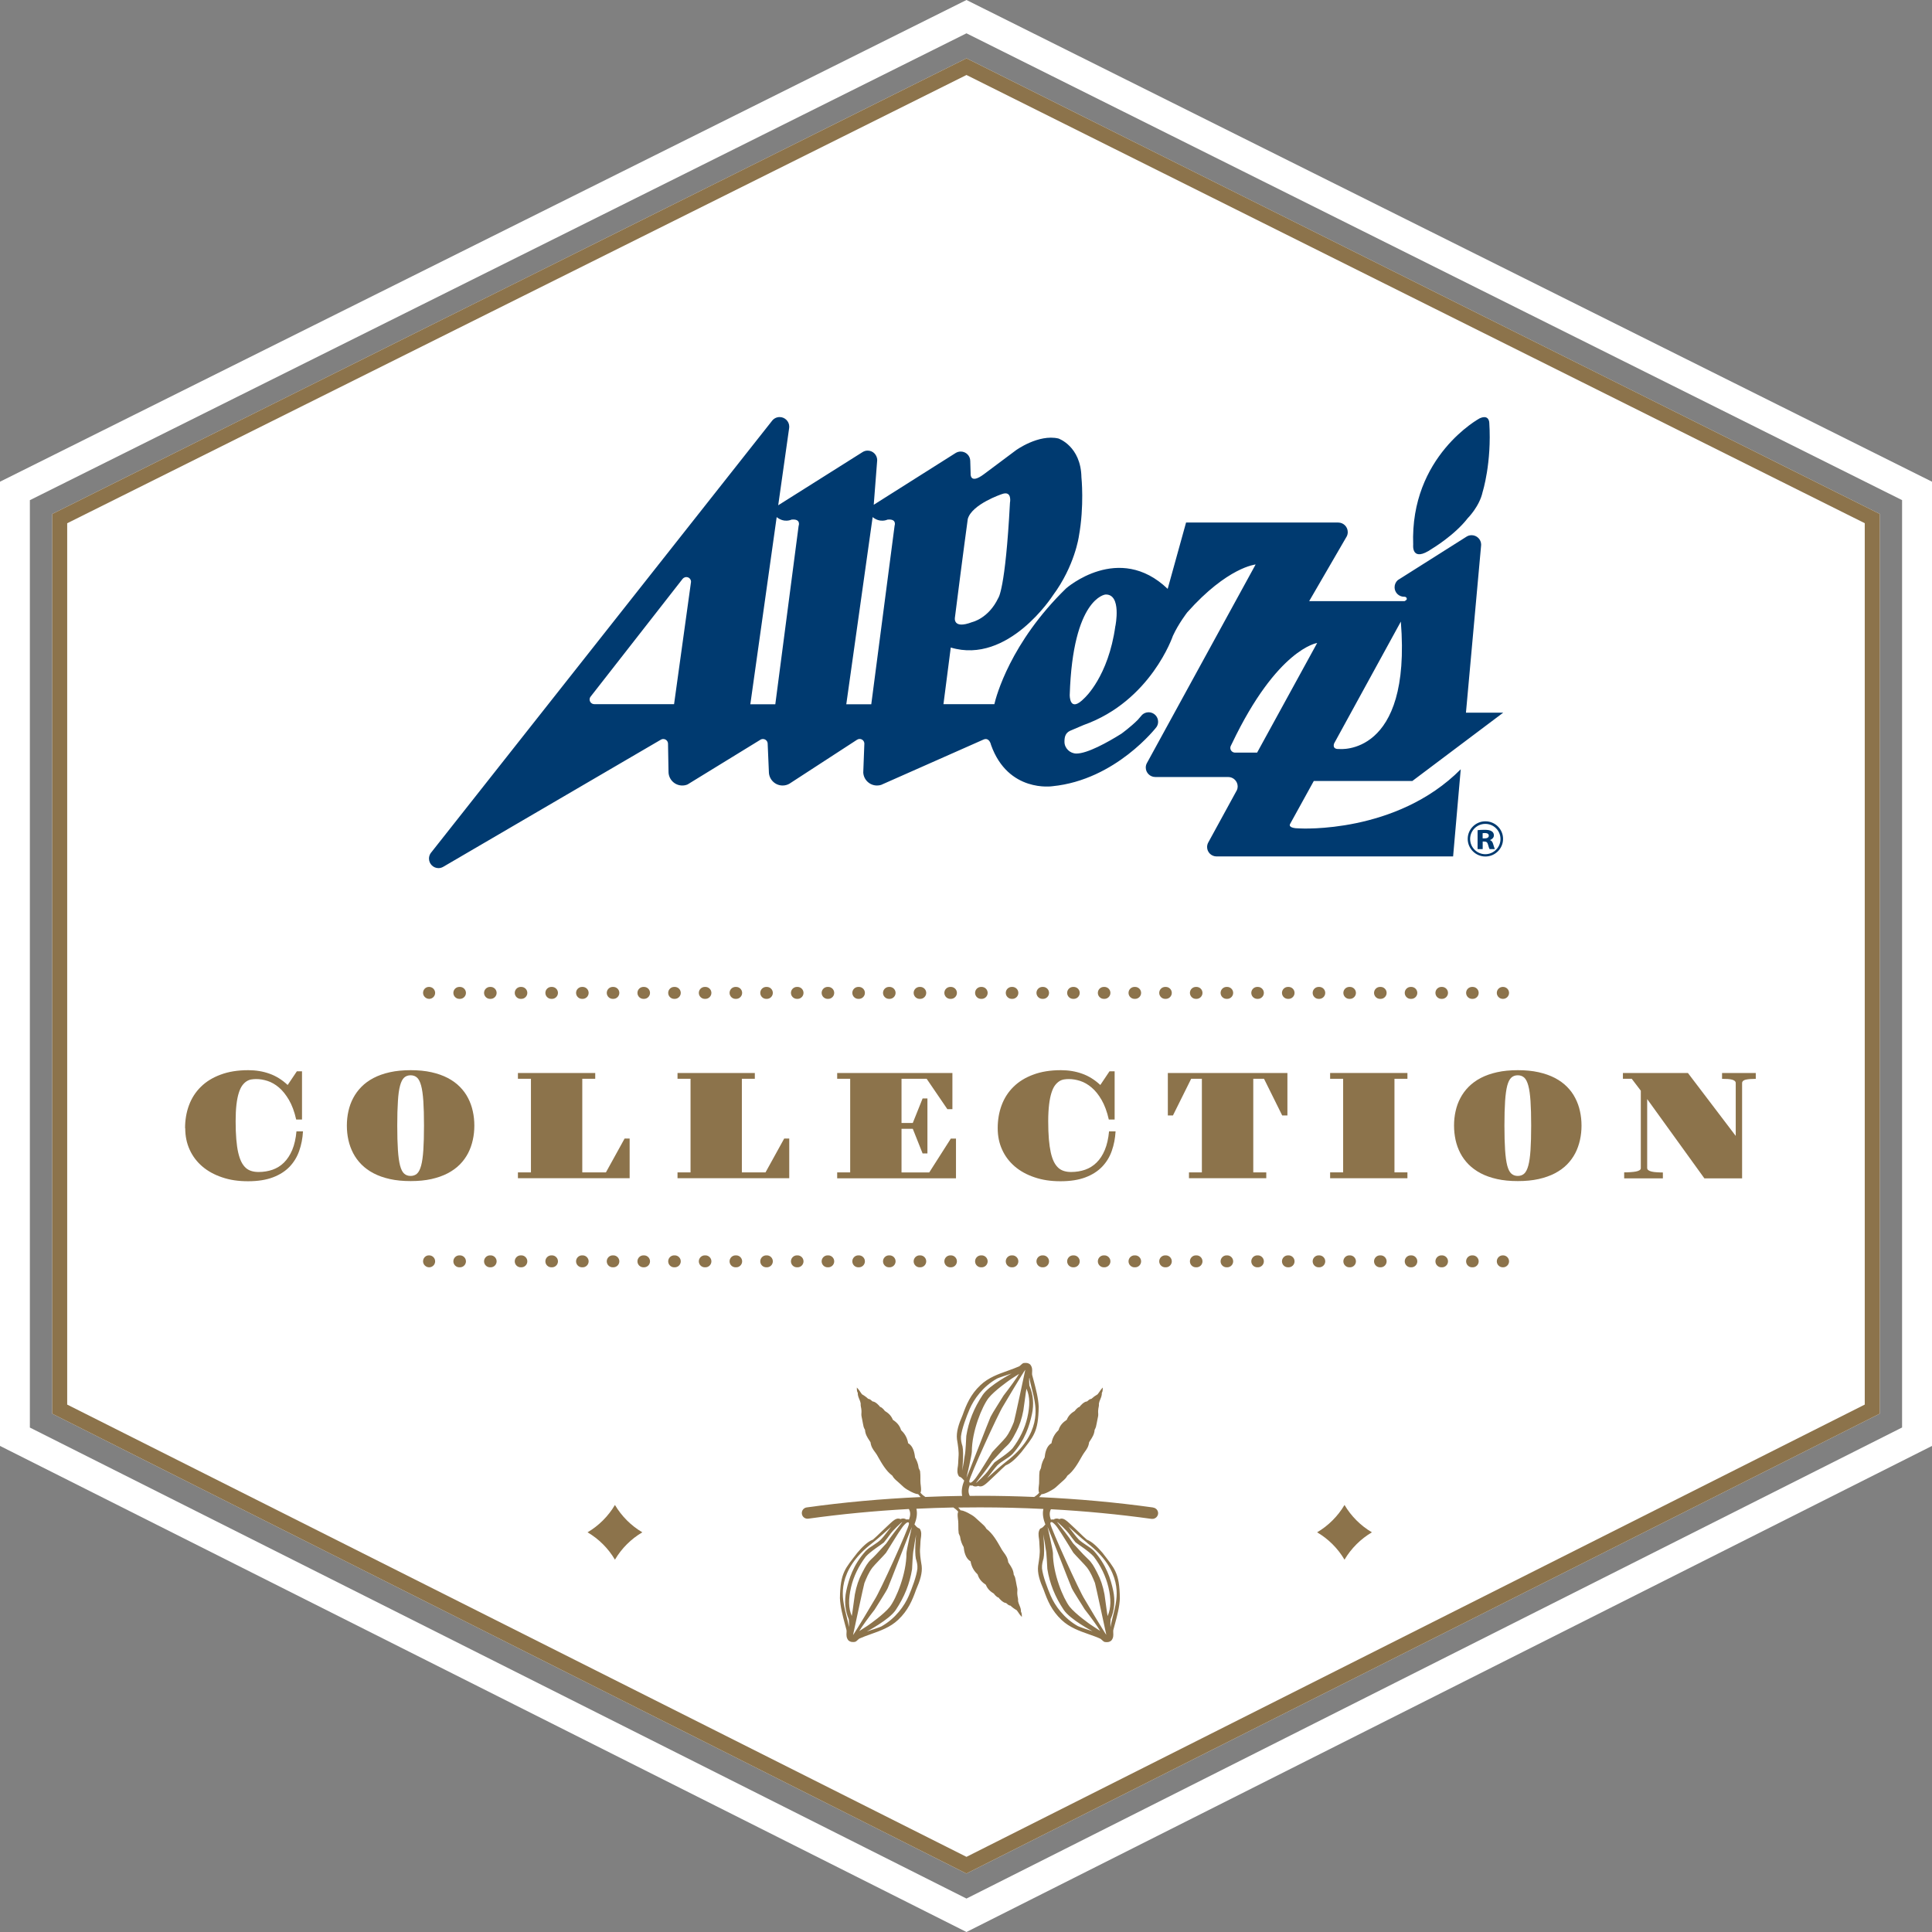 <svg width="168" height="168" viewBox="0 0 168 168" fill="none" xmlns="http://www.w3.org/2000/svg">
<rect x="0" y="0" width="168" height="168" fill="#808080" stroke="none"/>
<g clip-path="url(#clip0_344_20)">
<path d="M84.041 162.919L83.749 162.771L4.545 122.934V44.694L4.903 44.513L84.041 5.072L84.332 5.215L163.455 44.69V122.929L163.097 123.11L84.041 162.914V162.919Z" fill="white"/>
<path d="M16.093 98.098C16.093 97.383 16.207 96.716 16.437 96.101C16.666 95.486 17.01 94.952 17.468 94.504C17.926 94.051 18.499 93.698 19.186 93.446C19.874 93.188 20.671 93.059 21.588 93.059C22.251 93.059 22.867 93.16 23.435 93.365C24.003 93.565 24.529 93.894 25.015 94.347L25.813 93.159H26.262V97.35H25.755C25.603 96.663 25.388 96.096 25.125 95.643C24.858 95.19 24.567 94.828 24.252 94.561C23.937 94.294 23.602 94.103 23.263 93.994C22.92 93.884 22.595 93.832 22.29 93.832C22.142 93.832 21.998 93.841 21.855 93.865C21.712 93.889 21.573 93.941 21.44 94.027C21.306 94.113 21.182 94.232 21.063 94.394C20.948 94.552 20.848 94.771 20.762 95.043C20.676 95.314 20.609 95.653 20.561 96.053C20.514 96.454 20.49 96.935 20.49 97.502C20.49 98.07 20.509 98.613 20.547 99.061C20.585 99.509 20.638 99.895 20.714 100.224C20.791 100.553 20.881 100.82 20.991 101.039C21.101 101.254 21.23 101.425 21.378 101.559C21.526 101.688 21.693 101.778 21.879 101.831C22.065 101.888 22.266 101.912 22.49 101.912C22.92 101.912 23.326 101.845 23.698 101.716C24.075 101.583 24.404 101.378 24.696 101.092C24.982 100.806 25.221 100.443 25.412 99.995C25.598 99.547 25.722 99.008 25.779 98.379H26.347C26.314 98.985 26.204 99.552 26.018 100.076C25.837 100.601 25.555 101.058 25.183 101.454C24.805 101.845 24.323 102.155 23.731 102.379C23.139 102.603 22.418 102.717 21.569 102.717C20.719 102.717 19.988 102.608 19.32 102.379C18.647 102.155 18.074 101.84 17.597 101.435C17.119 101.025 16.752 100.543 16.494 99.976C16.236 99.414 16.107 98.789 16.107 98.108L16.093 98.098Z" fill="#8C734B"/>
<path d="M30.162 97.879C30.162 97.454 30.205 97.035 30.296 96.63C30.386 96.225 30.52 95.843 30.711 95.486C30.897 95.128 31.14 94.799 31.432 94.504C31.723 94.208 32.076 93.951 32.487 93.736C32.897 93.522 33.37 93.355 33.905 93.236C34.439 93.117 35.041 93.059 35.709 93.059C36.377 93.059 36.979 93.117 37.514 93.236C38.048 93.355 38.521 93.522 38.931 93.736C39.342 93.951 39.695 94.208 39.987 94.504C40.278 94.799 40.521 95.128 40.703 95.486C40.889 95.843 41.027 96.225 41.113 96.63C41.204 97.035 41.247 97.45 41.247 97.879C41.247 98.308 41.204 98.722 41.113 99.128C41.023 99.533 40.889 99.919 40.703 100.277C40.517 100.634 40.278 100.963 39.987 101.259C39.691 101.554 39.342 101.811 38.931 102.026C38.521 102.241 38.044 102.407 37.514 102.527C36.979 102.646 36.377 102.703 35.709 102.703C35.041 102.703 34.439 102.646 33.905 102.527C33.37 102.407 32.897 102.241 32.487 102.026C32.076 101.811 31.723 101.554 31.432 101.259C31.136 100.963 30.897 100.634 30.711 100.277C30.525 99.919 30.386 99.538 30.296 99.132C30.205 98.727 30.162 98.308 30.162 97.879ZM35.704 102.255C35.929 102.255 36.115 102.188 36.263 102.055C36.411 101.921 36.53 101.688 36.621 101.354C36.712 101.02 36.774 100.572 36.812 100.01C36.85 99.447 36.869 98.737 36.869 97.874C36.869 97.011 36.85 96.306 36.812 95.748C36.774 95.186 36.712 94.737 36.621 94.404C36.53 94.07 36.411 93.837 36.263 93.703C36.115 93.57 35.929 93.503 35.704 93.503C35.48 93.503 35.294 93.57 35.146 93.703C34.998 93.837 34.879 94.07 34.788 94.404C34.697 94.737 34.635 95.186 34.602 95.748C34.563 96.311 34.544 97.021 34.544 97.874C34.544 98.727 34.563 99.447 34.602 100.01C34.64 100.572 34.702 101.02 34.788 101.354C34.879 101.688 34.993 101.921 35.146 102.055C35.294 102.188 35.48 102.255 35.704 102.255Z" fill="#8C734B"/>
<path d="M45.037 101.945H46.169V93.808H45.037V93.303H51.759V93.808H50.633V101.945H52.69L54.313 99.004H54.752V102.455H45.037V101.945Z" fill="#8C734B"/>
<path d="M58.915 101.945H60.047V93.808H58.915V93.303H65.637V93.808H64.51V101.945H66.568L68.191 99.004H68.63V102.455H58.915V101.945Z" fill="#8C734B"/>
<path d="M72.798 101.945H73.929V93.808H72.798V93.303H82.818V96.449H82.379L80.579 93.808H78.393V97.65H79.372L80.226 95.519H80.646V100.3H80.226L79.372 98.155H78.393V101.95H80.804L82.68 99.009H83.129V102.46H72.798V101.95V101.945Z" fill="#8C734B"/>
<path d="M86.757 98.098C86.757 97.383 86.871 96.716 87.101 96.101C87.33 95.486 87.674 94.952 88.132 94.504C88.59 94.051 89.163 93.698 89.85 93.446C90.538 93.188 91.335 93.059 92.252 93.059C92.915 93.059 93.531 93.16 94.099 93.365C94.667 93.565 95.192 93.894 95.68 94.347L96.477 93.159H96.925V97.35H96.419C96.262 96.663 96.052 96.096 95.789 95.643C95.527 95.19 95.236 94.828 94.916 94.561C94.601 94.294 94.266 94.103 93.927 93.994C93.584 93.884 93.259 93.832 92.954 93.832C92.806 93.832 92.662 93.841 92.519 93.865C92.376 93.889 92.233 93.941 92.104 94.027C91.975 94.113 91.846 94.232 91.727 94.394C91.612 94.552 91.512 94.771 91.426 95.043C91.34 95.314 91.273 95.653 91.225 96.053C91.178 96.454 91.149 96.935 91.149 97.502C91.149 98.07 91.168 98.613 91.206 99.061C91.245 99.509 91.302 99.895 91.373 100.224C91.45 100.553 91.54 100.82 91.65 101.039C91.76 101.254 91.889 101.425 92.037 101.559C92.185 101.688 92.352 101.778 92.538 101.831C92.724 101.888 92.925 101.912 93.144 101.912C93.574 101.912 93.98 101.845 94.357 101.716C94.734 101.583 95.064 101.378 95.355 101.092C95.646 100.806 95.885 100.443 96.071 99.995C96.257 99.547 96.381 99.008 96.439 98.379H97.007C96.973 98.985 96.863 99.552 96.677 100.076C96.496 100.601 96.214 101.058 95.837 101.454C95.46 101.845 94.978 102.155 94.386 102.379C93.794 102.603 93.073 102.717 92.223 102.717C91.373 102.717 90.643 102.608 89.97 102.379C89.297 102.155 88.724 101.84 88.246 101.435C87.769 101.025 87.401 100.543 87.144 99.976C86.886 99.414 86.757 98.789 86.757 98.108V98.098Z" fill="#8C734B"/>
<path d="M103.385 101.945H104.511V93.808H103.58L101.995 96.997H101.551V93.303H111.949V96.997H111.496L109.915 93.808H108.98V101.945H110.111V102.455H103.389V101.945H103.385Z" fill="#8C734B"/>
<path d="M115.663 101.945H116.795V93.808H115.663V93.303H122.385V93.808H121.258V101.945H122.385V102.455H115.663V101.945Z" fill="#8C734B"/>
<path d="M126.438 97.879C126.438 97.454 126.481 97.035 126.572 96.63C126.662 96.225 126.796 95.843 126.987 95.486C127.173 95.128 127.417 94.799 127.708 94.504C128.004 94.208 128.352 93.951 128.763 93.736C129.173 93.522 129.646 93.355 130.181 93.236C130.715 93.117 131.317 93.059 131.985 93.059C132.654 93.059 133.255 93.117 133.79 93.236C134.325 93.355 134.797 93.522 135.208 93.736C135.618 93.951 135.972 94.208 136.263 94.504C136.559 94.799 136.797 95.128 136.979 95.486C137.165 95.843 137.303 96.225 137.389 96.63C137.48 97.035 137.523 97.45 137.523 97.879C137.523 98.308 137.48 98.722 137.389 99.128C137.299 99.533 137.165 99.919 136.979 100.277C136.793 100.634 136.554 100.963 136.263 101.259C135.972 101.554 135.618 101.811 135.208 102.026C134.797 102.241 134.32 102.407 133.79 102.527C133.255 102.646 132.654 102.703 131.985 102.703C131.317 102.703 130.715 102.646 130.181 102.527C129.646 102.407 129.173 102.241 128.763 102.026C128.352 101.811 128.004 101.554 127.708 101.259C127.417 100.963 127.173 100.634 126.987 100.277C126.801 99.919 126.662 99.538 126.572 99.132C126.486 98.727 126.438 98.308 126.438 97.879ZM131.981 102.255C132.205 102.255 132.391 102.188 132.539 102.055C132.687 101.921 132.806 101.688 132.897 101.354C132.988 101.02 133.05 100.572 133.088 100.01C133.126 99.447 133.145 98.737 133.145 97.874C133.145 97.011 133.126 96.306 133.088 95.748C133.05 95.186 132.988 94.737 132.897 94.404C132.806 94.07 132.687 93.837 132.539 93.703C132.391 93.57 132.205 93.503 131.981 93.503C131.756 93.503 131.57 93.57 131.422 93.703C131.274 93.837 131.155 94.07 131.064 94.404C130.978 94.737 130.916 95.186 130.878 95.748C130.84 96.311 130.82 97.021 130.82 97.874C130.82 98.727 130.84 99.447 130.878 100.01C130.916 100.572 130.978 101.02 131.064 101.354C131.155 101.688 131.269 101.921 131.422 102.055C131.57 102.188 131.756 102.255 131.981 102.255Z" fill="#8C734B"/>
<path d="M141.237 101.945C141.423 101.945 141.605 101.94 141.777 101.926C141.953 101.916 142.106 101.897 142.24 101.874C142.373 101.85 142.478 101.812 142.56 101.764C142.641 101.716 142.679 101.654 142.679 101.578V94.842L141.891 93.808H141.123V93.303H146.775L150.933 98.775V94.189C150.933 94.113 150.909 94.051 150.852 93.999C150.799 93.951 150.718 93.913 150.618 93.884C150.513 93.856 150.389 93.837 150.241 93.827C150.093 93.817 149.931 93.813 149.744 93.813V93.307H152.676V93.813C152.303 93.813 152.012 93.837 151.802 93.884C151.592 93.932 151.487 94.037 151.487 94.194V102.465H148.207L143.233 95.572V101.554C143.233 101.64 143.266 101.707 143.338 101.759C143.409 101.812 143.505 101.85 143.629 101.878C143.753 101.907 143.896 101.926 144.063 101.935C144.231 101.945 144.412 101.955 144.598 101.955V102.465H141.232V101.955L141.237 101.945Z" fill="#8C734B"/>
<path d="M100.262 131.085C97.045 130.637 93.727 130.337 90.356 130.184C90.433 130.103 90.5 130.017 90.567 129.932C90.839 129.941 91.54 129.56 91.798 129.34C91.898 129.255 92.027 129.14 92.175 128.997C92.237 128.935 92.299 128.883 92.366 128.826C92.533 128.683 92.705 128.535 92.815 128.32C93.35 127.929 93.751 127.219 94.013 126.752C94.114 126.58 94.19 126.442 94.238 126.38C94.271 126.332 94.305 126.285 94.333 126.242C94.496 126.023 94.658 125.794 94.706 125.412C94.739 125.355 94.777 125.303 94.815 125.241C94.973 124.998 95.159 124.717 95.183 124.34C95.231 124.259 95.264 124.168 95.298 124.082C95.317 124.03 95.403 123.563 95.436 123.406C95.465 123.253 95.512 123.096 95.498 122.943C95.479 122.767 95.493 122.543 95.512 122.476C95.531 122.409 95.56 122.214 95.56 122.19C95.56 122.19 95.551 122.057 95.56 122.038C95.579 121.918 95.627 121.804 95.675 121.685C95.746 121.513 95.823 121.332 95.813 121.117C95.823 121.089 95.837 121.06 95.856 121.027C95.889 120.965 95.894 120.655 95.894 120.655L95.799 120.76C95.727 120.841 95.66 120.936 95.603 121.027C95.551 121.108 95.498 121.179 95.441 121.246C95.24 121.361 95.059 121.494 94.906 121.637C94.768 121.651 94.682 121.728 94.605 121.799C94.577 121.823 94.553 121.847 94.519 121.866C94.257 121.866 93.899 122.281 93.87 122.343C93.722 122.352 93.484 122.643 93.46 122.691C93.211 122.838 92.92 123.053 92.763 123.458C92.467 123.658 92.18 123.906 92.046 124.359C91.808 124.588 91.531 124.921 91.431 125.503C90.996 125.732 90.872 126.361 90.839 126.738C90.715 126.952 90.567 127.248 90.514 127.677C90.481 127.724 90.462 127.777 90.442 127.829C90.433 127.858 90.419 127.891 90.404 127.92L90.395 127.944C90.366 128.163 90.366 128.358 90.366 128.544C90.366 128.687 90.366 128.84 90.356 128.997C90.352 129.064 90.342 129.135 90.333 129.202C90.304 129.445 90.29 129.665 90.361 129.808C90.223 129.965 90.08 130.079 89.936 130.17C88.366 130.103 86.79 130.07 85.201 130.07C84.909 130.07 84.623 130.075 84.332 130.079C84.189 129.817 84.179 129.531 84.322 129.164C84.427 129.183 84.499 129.183 84.566 129.174C84.69 129.278 84.886 129.288 85.067 129.207C85.148 129.255 85.248 129.264 85.363 129.24C85.382 129.236 85.392 129.231 85.406 129.226C85.606 129.159 85.826 128.95 86.06 128.73C86.112 128.683 86.16 128.64 86.208 128.592C86.399 128.42 86.58 128.239 86.762 128.068C87.005 127.834 87.234 127.61 87.449 127.424C87.936 127.243 88.409 126.747 88.805 126.285C89.855 124.907 90.29 124.578 90.323 122.319C90.285 121.556 90.08 120.793 89.884 120.05C89.836 119.878 89.793 119.711 89.75 119.549C89.741 119.468 89.746 119.387 89.75 119.297C89.76 119.096 89.769 118.877 89.578 118.648C89.378 118.486 89.182 118.51 89.029 118.524H89.02H89.01C88.92 118.553 88.843 118.624 88.767 118.696C88.719 118.739 88.671 118.786 88.638 118.806C88.332 118.944 87.993 119.063 87.64 119.192C86.809 119.487 85.95 119.788 85.258 120.445C84.394 121.256 84.026 122.147 83.702 123.058C83.358 123.849 83.143 124.521 83.215 125.146C83.315 125.765 83.391 126.237 83.348 126.695C83.339 126.804 83.334 126.914 83.329 127.024C83.325 127.176 83.315 127.334 83.296 127.491L83.286 127.539C83.248 127.801 83.205 128.101 83.377 128.363L83.396 128.392L83.425 128.401C83.592 128.459 83.678 128.559 83.807 128.711L83.845 128.749C83.687 129.154 83.568 129.612 83.668 130.079C82.594 130.094 81.525 130.122 80.465 130.17C80.322 130.079 80.178 129.965 80.04 129.803C80.116 129.66 80.097 129.441 80.069 129.197C80.059 129.131 80.05 129.064 80.045 128.992C80.031 128.835 80.031 128.687 80.035 128.54C80.035 128.354 80.035 128.153 80.007 127.939V127.92C79.987 127.891 79.973 127.863 79.964 127.829C79.945 127.777 79.925 127.72 79.892 127.677C79.84 127.248 79.696 126.952 79.567 126.738C79.534 126.366 79.41 125.732 78.971 125.503C78.87 124.921 78.594 124.588 78.355 124.359C78.221 123.906 77.935 123.658 77.639 123.458C77.481 123.053 77.185 122.838 76.942 122.691C76.918 122.643 76.679 122.352 76.531 122.343C76.502 122.281 76.144 121.871 75.882 121.866C75.853 121.847 75.825 121.818 75.796 121.799C75.72 121.728 75.634 121.651 75.495 121.637C75.343 121.494 75.166 121.361 74.96 121.246C74.903 121.179 74.856 121.103 74.798 121.022C74.741 120.932 74.674 120.836 74.603 120.76L74.507 120.655C74.507 120.655 74.507 120.965 74.545 121.027C74.559 121.056 74.579 121.089 74.588 121.113C74.579 121.327 74.655 121.508 74.727 121.68C74.779 121.804 74.822 121.914 74.841 122.033C74.841 122.052 74.841 122.185 74.841 122.185C74.841 122.209 74.87 122.405 74.889 122.471C74.908 122.538 74.922 122.762 74.903 122.938C74.889 123.091 74.937 123.248 74.965 123.401C74.994 123.558 75.08 124.025 75.099 124.078C75.132 124.164 75.166 124.254 75.218 124.335C75.242 124.716 75.424 124.998 75.586 125.241C75.624 125.298 75.662 125.355 75.696 125.412C75.743 125.794 75.906 126.023 76.068 126.242C76.097 126.285 76.13 126.328 76.164 126.375C76.216 126.437 76.293 126.576 76.388 126.747C76.655 127.214 77.052 127.925 77.591 128.316C77.701 128.53 77.873 128.678 78.04 128.821C78.107 128.878 78.169 128.93 78.231 128.992C78.379 129.135 78.508 129.25 78.608 129.336C78.866 129.555 79.567 129.931 79.84 129.927C79.906 130.013 79.978 130.098 80.054 130.179C76.679 130.332 73.361 130.632 70.148 131.08C69.876 131.118 69.69 131.366 69.728 131.638C69.766 131.91 70.015 132.096 70.287 132.058C73.132 131.662 76.058 131.381 79.033 131.219C79.181 131.481 79.186 131.767 79.042 132.134C78.937 132.115 78.87 132.115 78.799 132.129C78.675 132.024 78.479 132.015 78.297 132.096C78.216 132.048 78.111 132.038 77.997 132.062C77.978 132.062 77.968 132.072 77.954 132.077C77.753 132.143 77.534 132.353 77.3 132.572C77.247 132.62 77.2 132.668 77.152 132.711C76.961 132.887 76.779 133.063 76.598 133.235C76.355 133.469 76.125 133.693 75.911 133.878C75.424 134.06 74.951 134.551 74.555 135.018C73.504 136.395 73.07 136.724 73.037 138.979C73.075 139.742 73.28 140.509 73.476 141.248C73.524 141.42 73.567 141.587 73.609 141.749C73.619 141.83 73.619 141.911 73.609 142.001C73.6 142.197 73.59 142.421 73.781 142.65C73.982 142.812 74.178 142.793 74.33 142.774H74.34L74.35 142.769C74.44 142.745 74.517 142.669 74.593 142.597C74.641 142.554 74.688 142.507 74.722 142.488C75.027 142.349 75.366 142.23 75.72 142.101C76.55 141.806 77.41 141.506 78.102 140.852C78.966 140.037 79.334 139.151 79.658 138.24C80.002 137.449 80.221 136.777 80.145 136.152C80.045 135.533 79.968 135.061 80.011 134.603C80.021 134.493 80.026 134.389 80.031 134.274C80.035 134.122 80.045 133.964 80.064 133.812L80.073 133.764C80.112 133.502 80.155 133.202 79.983 132.939L79.964 132.916L79.935 132.906C79.768 132.849 79.682 132.749 79.553 132.596L79.52 132.558C79.677 132.143 79.801 131.676 79.687 131.195C80.751 131.142 81.826 131.109 82.9 131.085C83.043 131.176 83.186 131.29 83.325 131.452C83.248 131.595 83.267 131.814 83.296 132.058C83.305 132.124 83.315 132.191 83.32 132.263C83.334 132.42 83.334 132.568 83.334 132.715C83.334 132.906 83.334 133.101 83.363 133.316V133.34C83.382 133.364 83.396 133.397 83.406 133.43C83.425 133.483 83.444 133.54 83.477 133.588C83.53 134.017 83.673 134.312 83.797 134.527C83.831 134.903 83.959 135.533 84.394 135.761C84.494 136.343 84.771 136.677 85.01 136.905C85.143 137.358 85.43 137.606 85.726 137.806C85.883 138.212 86.179 138.431 86.423 138.574C86.447 138.622 86.685 138.912 86.833 138.917C86.862 138.979 87.225 139.389 87.483 139.394C87.511 139.413 87.54 139.441 87.569 139.461C87.645 139.532 87.731 139.608 87.869 139.623C88.022 139.77 88.204 139.904 88.404 140.014C88.461 140.08 88.509 140.157 88.566 140.238C88.624 140.328 88.69 140.423 88.762 140.5L88.858 140.605C88.858 140.605 88.858 140.295 88.819 140.233C88.805 140.204 88.786 140.176 88.781 140.147C88.791 139.932 88.714 139.751 88.643 139.58C88.595 139.456 88.547 139.346 88.528 139.227C88.528 139.208 88.528 139.074 88.528 139.074C88.528 139.051 88.499 138.855 88.48 138.788C88.461 138.722 88.447 138.498 88.466 138.321C88.485 138.169 88.433 138.011 88.404 137.859C88.375 137.702 88.289 137.234 88.27 137.182C88.237 137.091 88.204 137.006 88.151 136.925C88.127 136.543 87.946 136.262 87.783 136.019C87.745 135.962 87.707 135.904 87.674 135.847C87.626 135.466 87.463 135.237 87.301 135.018C87.272 134.975 87.239 134.932 87.206 134.884C87.153 134.822 87.077 134.684 86.981 134.512C86.714 134.045 86.318 133.335 85.778 132.944C85.668 132.73 85.492 132.582 85.33 132.439C85.267 132.382 85.201 132.329 85.139 132.267C84.991 132.124 84.862 132.01 84.761 131.924C84.504 131.705 83.802 131.328 83.53 131.333C83.468 131.252 83.401 131.166 83.325 131.09C83.95 131.08 84.575 131.076 85.205 131.076C87.058 131.076 88.905 131.123 90.729 131.214C90.619 131.686 90.743 132.153 90.901 132.563L90.863 132.601C90.734 132.754 90.648 132.854 90.481 132.911L90.452 132.92L90.433 132.949C90.261 133.206 90.304 133.507 90.342 133.774L90.352 133.821C90.371 133.974 90.38 134.136 90.385 134.288C90.385 134.398 90.395 134.508 90.404 134.617C90.447 135.075 90.366 135.552 90.271 136.167C90.194 136.791 90.409 137.458 90.757 138.255C91.082 139.165 91.445 140.056 92.314 140.867C93.011 141.525 93.87 141.825 94.696 142.116C95.054 142.24 95.388 142.359 95.694 142.502C95.727 142.521 95.775 142.569 95.823 142.611C95.899 142.683 95.975 142.754 96.066 142.783H96.076H96.085C96.243 142.802 96.439 142.821 96.634 142.659C96.825 142.435 96.816 142.211 96.806 142.011C96.806 141.92 96.797 141.839 96.806 141.758C96.849 141.596 96.892 141.424 96.94 141.258C97.14 140.519 97.346 139.756 97.379 138.989C97.35 136.729 96.916 136.405 95.866 135.023C95.465 134.56 94.997 134.069 94.51 133.883C94.29 133.697 94.061 133.473 93.822 133.24C93.641 133.068 93.46 132.887 93.269 132.715C93.221 132.668 93.168 132.625 93.121 132.577C92.887 132.358 92.667 132.148 92.467 132.081C92.452 132.081 92.438 132.072 92.424 132.067C92.309 132.038 92.204 132.048 92.128 132.1C91.946 132.019 91.751 132.029 91.626 132.134C91.555 132.12 91.488 132.12 91.383 132.143C91.245 131.781 91.249 131.5 91.383 131.238C94.362 131.4 97.288 131.681 100.138 132.077C100.162 132.077 100.186 132.077 100.21 132.077C100.453 132.077 100.663 131.895 100.702 131.652C100.74 131.381 100.549 131.133 100.282 131.095L100.262 131.085ZM89.521 119.816L89.535 119.95C89.583 120.24 89.903 121.408 89.946 121.723C90.018 122.247 90.676 124.688 87.459 127.129C87.005 127.477 85.979 128.406 85.84 128.535C85.955 128.397 86.533 127.605 86.733 127.415C86.938 127.219 87.163 127.076 87.378 126.933C87.607 126.785 87.845 126.633 88.055 126.423C89.139 125.212 89.511 123.997 89.736 122.962C89.922 122.104 89.846 121.246 89.511 120.483C89.511 120.402 89.464 119.954 89.511 119.811L89.521 119.816ZM89.263 120.755L89.273 120.789C89.559 121.456 89.574 122.228 89.33 123.282C89.115 124.206 88.671 125.126 88.051 125.937C87.635 126.404 86.685 126.995 86.475 127.167C86.251 127.434 86.06 127.701 85.869 127.963C85.721 128.168 84.972 128.921 84.862 128.95C85.349 128.335 85.845 127.705 86.251 127.095C86.409 126.928 86.556 126.766 86.704 126.604C86.996 126.285 87.273 125.98 87.549 125.727C87.893 125.408 88.089 125.036 88.27 124.683L88.366 124.507C88.647 123.973 88.853 123.372 88.986 122.657C89.034 122.333 89.082 121.976 89.13 121.623C89.149 121.413 89.254 120.75 89.258 120.76L89.263 120.755ZM89.153 119.125C89.139 119.196 88.218 123.515 88.165 123.644C87.984 124.092 87.798 124.55 87.468 124.983C87.306 125.203 86.49 126.023 86.284 126.271C86.055 126.619 85.229 128.006 84.89 128.459C84.8 128.597 84.599 128.826 84.461 128.907C84.461 128.907 84.275 128.997 84.284 128.797C84.322 128.373 86.809 122.9 87.244 122.242C87.316 122.099 89.029 119.254 89.144 119.125H89.153ZM87.263 121.356C87.106 121.632 86.313 122.838 86.136 123.205C85.998 123.496 84.112 128.392 84.041 128.511C84.041 128.52 84.508 126.49 84.508 126.232C84.508 124.445 85.401 122.295 85.96 121.57C86.48 120.917 87.755 120.031 87.755 120.031C87.845 119.954 88.499 119.549 88.614 119.468C88.394 119.849 87.822 120.636 87.263 121.356ZM83.673 127.867C83.673 127.867 83.826 126.414 83.697 125.77C83.616 125.503 83.539 125.236 83.563 124.902C83.64 124.23 84.026 123.215 84.317 122.528C84.685 121.675 85.463 120.565 86.704 119.873C86.781 119.826 87.654 119.53 87.96 119.44C87.96 119.44 86.022 120.45 85.449 121.303C84.69 122.443 84.227 123.606 84.026 124.86C84.007 125.06 83.978 126.204 83.888 126.585C83.888 126.599 83.878 126.618 83.878 126.638C83.845 126.9 83.783 127.291 83.673 127.877V127.867ZM73.815 141.486L73.8 141.348C73.753 141.057 73.433 139.885 73.39 139.57C73.318 139.046 72.659 136.605 75.872 134.165C76.331 133.817 77.352 132.887 77.491 132.758C77.376 132.897 76.799 133.688 76.593 133.878C76.388 134.074 76.164 134.217 75.949 134.36C75.72 134.508 75.481 134.66 75.271 134.875C74.187 136.086 73.815 137.301 73.59 138.336C73.404 139.194 73.481 140.052 73.81 140.814C73.81 140.895 73.858 141.339 73.81 141.486H73.815ZM74.073 140.543L74.063 140.509C73.777 139.842 73.762 139.07 74.006 138.016C74.221 137.091 74.665 136.171 75.285 135.361C75.701 134.894 76.65 134.303 76.856 134.131C77.08 133.864 77.271 133.597 77.462 133.335C77.61 133.13 78.36 132.377 78.465 132.348C77.982 132.963 77.481 133.597 77.075 134.203C76.918 134.369 76.77 134.532 76.622 134.694C76.331 135.013 76.054 135.318 75.777 135.571C75.433 135.89 75.237 136.262 75.051 136.619L74.956 136.796C74.674 137.33 74.469 137.93 74.335 138.645C74.287 138.97 74.24 139.327 74.192 139.68C74.173 139.89 74.068 140.557 74.063 140.547L74.073 140.543ZM74.178 142.173C74.197 142.106 75.113 137.783 75.166 137.659C75.347 137.211 75.533 136.753 75.858 136.319C76.02 136.1 76.841 135.28 77.042 135.032C77.271 134.684 78.097 133.297 78.436 132.844C78.527 132.706 78.727 132.477 78.866 132.396C78.866 132.396 79.052 132.305 79.042 132.506C79.004 132.93 76.517 138.402 76.078 139.06C76.006 139.203 74.297 142.049 74.178 142.178V142.173ZM76.068 139.947C76.226 139.675 77.023 138.464 77.195 138.097C77.333 137.806 79.219 132.911 79.29 132.792C79.29 132.787 78.823 134.813 78.823 135.07C78.823 136.858 77.93 139.008 77.371 139.732C76.851 140.385 75.576 141.272 75.576 141.272C75.486 141.348 74.832 141.753 74.717 141.834C74.941 141.453 75.51 140.667 76.068 139.952V139.947ZM79.663 133.435C79.663 133.435 79.51 134.884 79.639 135.533C79.72 135.8 79.797 136.066 79.773 136.405C79.696 137.077 79.31 138.092 79.018 138.779C78.651 139.632 77.873 140.743 76.631 141.434C76.555 141.482 75.681 141.777 75.376 141.868C75.376 141.868 77.314 140.857 77.887 140.004C78.646 138.865 79.109 137.706 79.31 136.448C79.329 136.248 79.357 135.104 79.448 134.727C79.448 134.708 79.458 134.694 79.458 134.679C79.491 134.417 79.553 134.026 79.663 133.44V133.435ZM93.751 141.415C92.51 140.724 91.731 139.613 91.364 138.76C91.073 138.078 90.686 137.063 90.609 136.386C90.59 136.047 90.667 135.78 90.743 135.514C90.872 134.87 90.719 133.416 90.719 133.416C90.829 134.002 90.891 134.393 90.925 134.656C90.925 134.675 90.929 134.689 90.934 134.708C91.02 135.085 91.053 136.233 91.073 136.429C91.273 137.682 91.736 138.846 92.495 139.985C93.068 140.838 95.006 141.849 95.006 141.849C94.701 141.758 93.827 141.458 93.751 141.41V141.415ZM94.515 134.155C97.728 136.596 97.073 139.036 97.002 139.561C96.959 139.875 96.639 141.043 96.591 141.339L96.577 141.477C96.529 141.329 96.577 140.886 96.577 140.8C96.911 140.037 96.983 139.179 96.801 138.321C96.582 137.292 96.205 136.071 95.121 134.86C94.911 134.651 94.672 134.498 94.443 134.346C94.228 134.203 94.004 134.06 93.799 133.864C93.598 133.674 93.02 132.882 92.906 132.744C93.044 132.873 94.071 133.802 94.524 134.15L94.515 134.155ZM92.92 133.321C93.111 133.583 93.302 133.85 93.526 134.117C93.737 134.288 94.682 134.88 95.102 135.351C95.722 136.157 96.162 137.082 96.381 138.007C96.629 139.06 96.61 139.832 96.324 140.5L96.314 140.533C96.314 140.533 96.205 139.875 96.186 139.67C96.138 139.318 96.09 138.96 96.042 138.636C95.909 137.921 95.703 137.315 95.422 136.786L95.331 136.61C95.145 136.252 94.954 135.885 94.605 135.566C94.328 135.309 94.052 135.008 93.76 134.689C93.612 134.527 93.464 134.36 93.307 134.198C92.901 133.588 92.4 132.954 91.918 132.344C92.027 132.372 92.772 133.125 92.925 133.33L92.92 133.321ZM91.517 132.382C91.655 132.463 91.856 132.692 91.946 132.83C92.28 133.283 93.111 134.67 93.335 135.018C93.541 135.266 94.357 136.09 94.519 136.305C94.849 136.739 95.03 137.201 95.212 137.644C95.259 137.768 96.186 142.092 96.2 142.159C96.081 142.03 94.371 139.184 94.3 139.041C93.865 138.383 91.378 132.911 91.335 132.487C91.326 132.286 91.512 132.377 91.512 132.377L91.517 132.382ZM93.188 138.083C93.359 138.45 94.157 139.656 94.314 139.932C94.873 140.647 95.441 141.434 95.665 141.815C95.551 141.734 94.897 141.329 94.806 141.253C94.806 141.253 93.531 140.366 93.011 139.713C92.452 138.989 91.555 136.839 91.56 135.051C91.56 134.794 91.087 132.768 91.092 132.773C91.163 132.887 93.049 137.783 93.188 138.078V138.083Z" fill="#8C734B"/>
<path d="M124.528 47.712C124.528 47.712 126.481 46.549 127.636 45.052C127.636 45.052 128.658 44.032 128.925 42.773C128.925 42.773 129.723 40.257 129.503 36.767C129.503 36.767 129.503 35.995 128.658 36.381C128.658 36.381 122.605 39.651 122.886 47.373C122.886 47.373 122.705 48.975 124.528 47.712Z" fill="#003A70"/>
<path d="M121.54 50.453C121.373 50.605 121.268 50.82 121.268 51.068C121.268 51.526 121.64 51.892 122.099 51.892H122.137C122.242 51.888 122.332 51.974 122.332 52.078C122.332 52.183 122.137 52.274 122.137 52.274H113.84L117.11 46.639C117.167 46.525 117.196 46.401 117.196 46.268C117.196 45.81 116.823 45.438 116.365 45.438H103.136L101.537 51.206C97.279 47.126 92.705 51.163 92.705 51.163C87.855 55.882 86.618 60.568 86.466 61.231H82.04L82.675 56.307C87.688 57.813 91.55 51.783 91.55 51.783C93.46 49.214 93.813 46.644 93.813 46.644C94.3 43.984 94.037 41.501 94.037 41.501C93.99 38.793 92.037 38.13 92.037 38.13C90.309 37.73 88.352 39.146 88.352 39.146L85.559 41.234C84.317 42.163 84.403 41.186 84.403 41.186L84.37 40.09C84.37 39.632 83.998 39.265 83.544 39.265C83.382 39.265 83.239 39.308 83.11 39.384L75.977 43.894L76.278 40.018C76.278 39.556 75.906 39.184 75.448 39.184C75.29 39.184 75.142 39.227 75.013 39.308L67.671 43.937L68.621 37.225C68.626 37.187 68.63 37.144 68.63 37.101C68.63 36.643 68.253 36.267 67.795 36.267C67.528 36.267 67.289 36.391 67.136 36.591L37.48 74.149C37.48 74.149 37.461 74.168 37.456 74.178C37.361 74.316 37.304 74.478 37.304 74.659C37.304 75.117 37.676 75.489 38.13 75.489C38.278 75.489 38.416 75.446 38.535 75.379L57.435 64.339C57.502 64.291 57.588 64.263 57.679 64.263C57.903 64.263 58.089 64.444 58.089 64.673L58.132 67.109C58.132 67.771 58.667 68.305 59.331 68.305C59.498 68.305 59.655 68.272 59.794 68.21L66.1 64.339C66.167 64.291 66.253 64.263 66.344 64.263C66.568 64.263 66.754 64.444 66.754 64.673L66.859 67.109C66.859 67.771 67.394 68.305 68.057 68.305C68.272 68.305 68.468 68.248 68.64 68.152L74.512 64.334C74.579 64.287 74.665 64.258 74.751 64.258C74.98 64.258 75.161 64.439 75.161 64.668L75.066 67.18C75.104 67.809 75.624 68.305 76.264 68.305C76.388 68.305 76.507 68.286 76.617 68.252L85.497 64.32C85.497 64.32 85.621 64.263 85.716 64.263C86.079 64.263 86.175 64.773 86.175 64.773C87.664 68.958 91.517 68.367 91.517 68.367C97.04 67.819 100.563 63.223 100.563 63.223C100.654 63.09 100.706 62.933 100.706 62.761C100.706 62.303 100.334 61.936 99.881 61.936C99.661 61.936 99.465 62.022 99.317 62.156L98.93 62.604C98.31 63.223 97.513 63.8 97.513 63.8C96.314 64.553 94.553 65.526 93.603 65.526C93.044 65.526 92.562 65.064 92.562 64.506C92.562 64.124 92.619 63.757 93.04 63.552L94.223 63.047C100.081 60.964 101.991 55.291 101.991 55.291C102.478 54.228 103.237 53.251 103.237 53.251C106.741 49.309 109.185 49.085 109.185 49.085L99.723 66.37C99.666 66.479 99.632 66.608 99.632 66.741C99.632 67.199 100.005 67.566 100.463 67.566H106.798C107.252 67.566 107.624 67.933 107.624 68.391C107.624 68.5 107.6 68.61 107.557 68.705L105.07 73.253C105.003 73.372 104.965 73.51 104.965 73.653C104.965 74.111 105.337 74.473 105.795 74.473H126.357L127.02 66.894C121.43 72.524 113.042 72.037 113.042 72.037C111.906 72.037 112.183 71.647 112.183 71.647L114.241 67.914H122.81L130.711 61.974H127.474L128.787 47.483C128.787 47.445 128.796 47.407 128.796 47.364C128.796 46.911 128.424 46.539 127.966 46.539C127.808 46.539 127.66 46.582 127.536 46.658L121.55 50.443L121.54 50.453ZM83.038 53.685C83.73 48.208 84.155 45.128 84.155 45.128C84.508 43.841 87.11 42.969 87.11 42.969C88.046 42.616 87.822 43.727 87.822 43.727C87.421 51.349 86.8 52.012 86.8 52.012C85.955 53.785 84.537 54.095 84.537 54.095C82.809 54.757 83.038 53.685 83.038 53.685ZM58.61 61.231H51.683C51.454 61.231 51.272 61.05 51.272 60.826C51.272 60.726 51.306 60.635 51.368 60.563L59.359 50.334C59.383 50.305 59.407 50.281 59.44 50.258C59.507 50.21 59.593 50.181 59.684 50.181C59.908 50.181 60.09 50.362 60.09 50.591L58.615 61.231H58.61ZM69.447 45.715L67.418 61.24H65.246L67.537 44.966C68.205 45.5 68.826 45.185 68.826 45.185C69.671 45.095 69.451 45.715 69.451 45.715H69.447ZM77.791 45.715L75.763 61.24H73.59L75.882 44.966C76.546 45.5 77.171 45.185 77.171 45.185C78.016 45.095 77.791 45.715 77.791 45.715ZM96.987 54.438C96.381 58.843 94.305 60.697 94.305 60.697C92.977 62.07 93.02 60.43 93.02 60.43C93.288 51.964 96.128 51.697 96.128 51.697C97.556 51.649 96.992 54.433 96.992 54.433L96.987 54.438ZM116.012 64.644L121.812 54.052C122.753 65.821 116.451 65.13 116.451 65.13C115.787 65.173 116.012 64.644 116.012 64.644ZM107.395 65.445C107.17 65.445 106.984 65.259 106.984 65.035C106.984 64.963 107.003 64.892 107.037 64.835L107.132 64.644C111.071 56.392 114.537 55.911 114.537 55.911L109.314 65.445H107.385H107.395Z" fill="#003A70"/>
<path d="M129.164 71.418C128.319 71.418 127.627 72.104 127.627 72.948C127.627 73.792 128.319 74.478 129.164 74.478C130.009 74.478 130.701 73.796 130.701 72.948C130.701 72.099 130.014 71.418 129.164 71.418ZM129.159 74.278C128.429 74.278 127.837 73.687 127.837 72.957C127.837 72.228 128.429 71.642 129.159 71.642C129.89 71.642 130.477 72.228 130.477 72.957C130.477 73.687 129.885 74.278 129.159 74.278ZM129.555 73.053C129.727 72.991 129.904 72.848 129.904 72.643C129.904 72.486 129.842 72.371 129.722 72.29C129.579 72.19 129.374 72.157 129.083 72.157C128.844 72.157 128.629 72.171 128.486 72.19V73.835H128.93V73.177H129.064C129.245 73.177 129.336 73.234 129.393 73.444C129.446 73.649 129.498 73.787 129.527 73.835H129.985C129.952 73.773 129.89 73.553 129.828 73.363C129.78 73.205 129.703 73.1 129.565 73.053M129.102 72.905H128.925V72.452C128.959 72.443 129.021 72.438 129.13 72.438C129.336 72.438 129.46 72.519 129.46 72.667C129.46 72.814 129.326 72.905 129.107 72.905" fill="#003A70"/>
<path d="M84.041 2.898L165.398 43.489V124.13L84.041 165.092L2.597 124.135V43.493L84.041 2.898ZM84.041 0L0 41.887V125.732L84.041 168L168 125.732V41.887L84.041 0Z" fill="white"/>
<path d="M116.914 135.623C116.336 134.646 115.515 133.821 114.532 133.245C115.51 132.668 116.336 131.843 116.914 130.866C117.492 131.843 118.318 132.668 119.296 133.245C118.318 133.821 117.492 134.646 116.914 135.623Z" fill="#8C734B"/>
<path d="M53.473 135.623C52.895 134.646 52.074 133.821 51.091 133.245C52.069 132.668 52.895 131.843 53.473 130.866C54.051 131.843 54.877 132.668 55.855 133.245C54.872 133.821 54.051 134.646 53.473 135.623Z" fill="#8C734B"/>
<path d="M37.323 86.858C37.036 86.858 36.788 86.624 36.788 86.338C36.788 86.052 37.008 85.819 37.294 85.819H37.318C37.604 85.819 37.838 86.052 37.838 86.338C37.838 86.624 37.604 86.858 37.318 86.858H37.323Z" fill="#8C734B"/>
<path d="M128.061 86.858H128.009C127.722 86.858 127.488 86.624 127.488 86.338C127.488 86.052 127.722 85.819 128.009 85.819H128.061C128.348 85.819 128.581 86.052 128.581 86.338C128.581 86.624 128.348 86.858 128.061 86.858ZM125.392 86.858H125.34C125.054 86.858 124.82 86.624 124.82 86.338C124.82 86.052 125.054 85.819 125.34 85.819H125.392C125.679 85.819 125.913 86.052 125.913 86.338C125.913 86.624 125.679 86.858 125.392 86.858ZM122.724 86.858H122.671C122.385 86.858 122.151 86.624 122.151 86.338C122.151 86.052 122.385 85.819 122.671 85.819H122.724C123.01 85.819 123.244 86.052 123.244 86.338C123.244 86.624 123.01 86.858 122.724 86.858ZM120.055 86.858H120.003C119.716 86.858 119.482 86.624 119.482 86.338C119.482 86.052 119.716 85.819 120.003 85.819H120.055C120.342 85.819 120.576 86.052 120.576 86.338C120.576 86.624 120.342 86.858 120.055 86.858ZM117.387 86.858H117.334C117.048 86.858 116.814 86.624 116.814 86.338C116.814 86.052 117.048 85.819 117.334 85.819H117.387C117.673 85.819 117.907 86.052 117.907 86.338C117.907 86.624 117.673 86.858 117.387 86.858ZM114.718 86.858H114.665C114.379 86.858 114.145 86.624 114.145 86.338C114.145 86.052 114.379 85.819 114.665 85.819H114.718C115.004 85.819 115.238 86.052 115.238 86.338C115.238 86.624 115.004 86.858 114.718 86.858ZM112.049 86.858H111.997C111.71 86.858 111.476 86.624 111.476 86.338C111.476 86.052 111.71 85.819 111.997 85.819H112.049C112.336 85.819 112.57 86.052 112.57 86.338C112.57 86.624 112.336 86.858 112.049 86.858ZM109.381 86.858H109.328C109.042 86.858 108.808 86.624 108.808 86.338C108.808 86.052 109.042 85.819 109.328 85.819H109.381C109.667 85.819 109.901 86.052 109.901 86.338C109.901 86.624 109.667 86.858 109.381 86.858ZM106.712 86.858H106.66C106.373 86.858 106.139 86.624 106.139 86.338C106.139 86.052 106.373 85.819 106.66 85.819H106.712C106.998 85.819 107.232 86.052 107.232 86.338C107.232 86.624 106.998 86.858 106.712 86.858ZM104.043 86.858H103.991C103.704 86.858 103.471 86.624 103.471 86.338C103.471 86.052 103.704 85.819 103.991 85.819H104.043C104.33 85.819 104.564 86.052 104.564 86.338C104.564 86.624 104.33 86.858 104.043 86.858ZM101.375 86.858H101.322C101.036 86.858 100.802 86.624 100.802 86.338C100.802 86.052 101.036 85.819 101.322 85.819H101.375C101.661 85.819 101.895 86.052 101.895 86.338C101.895 86.624 101.661 86.858 101.375 86.858ZM98.706 86.858H98.654C98.367 86.858 98.133 86.624 98.133 86.338C98.133 86.052 98.367 85.819 98.654 85.819H98.706C98.993 85.819 99.227 86.052 99.227 86.338C99.227 86.624 98.993 86.858 98.706 86.858ZM96.037 86.858H95.985C95.698 86.858 95.465 86.624 95.465 86.338C95.465 86.052 95.698 85.819 95.985 85.819H96.037C96.324 85.819 96.558 86.052 96.558 86.338C96.558 86.624 96.324 86.858 96.037 86.858ZM93.369 86.858H93.316C93.03 86.858 92.796 86.624 92.796 86.338C92.796 86.052 93.03 85.819 93.316 85.819H93.369C93.655 85.819 93.889 86.052 93.889 86.338C93.889 86.624 93.655 86.858 93.369 86.858ZM90.7 86.858H90.648C90.361 86.858 90.127 86.624 90.127 86.338C90.127 86.052 90.361 85.819 90.648 85.819H90.7C90.987 85.819 91.221 86.052 91.221 86.338C91.221 86.624 90.987 86.858 90.7 86.858ZM88.032 86.858H87.979C87.693 86.858 87.459 86.624 87.459 86.338C87.459 86.052 87.693 85.819 87.979 85.819H88.032C88.318 85.819 88.552 86.052 88.552 86.338C88.552 86.624 88.318 86.858 88.032 86.858ZM85.363 86.858H85.31C85.024 86.858 84.79 86.624 84.79 86.338C84.79 86.052 85.024 85.819 85.31 85.819H85.363C85.649 85.819 85.883 86.052 85.883 86.338C85.883 86.624 85.649 86.858 85.363 86.858ZM82.689 86.858H82.637C82.351 86.858 82.117 86.624 82.117 86.338C82.117 86.052 82.351 85.819 82.637 85.819H82.689C82.976 85.819 83.21 86.052 83.21 86.338C83.21 86.624 82.976 86.858 82.689 86.858ZM80.021 86.858H79.968C79.682 86.858 79.448 86.624 79.448 86.338C79.448 86.052 79.682 85.819 79.968 85.819H80.021C80.307 85.819 80.541 86.052 80.541 86.338C80.541 86.624 80.307 86.858 80.021 86.858ZM77.357 86.858H77.305C77.018 86.858 76.784 86.624 76.784 86.338C76.784 86.052 77.018 85.819 77.305 85.819H77.357C77.643 85.819 77.877 86.052 77.877 86.338C77.877 86.624 77.643 86.858 77.357 86.858ZM74.688 86.858H74.636C74.349 86.858 74.115 86.624 74.115 86.338C74.115 86.052 74.349 85.819 74.636 85.819H74.688C74.975 85.819 75.209 86.052 75.209 86.338C75.209 86.624 74.975 86.858 74.688 86.858ZM72.02 86.858H71.967C71.681 86.858 71.447 86.624 71.447 86.338C71.447 86.052 71.681 85.819 71.967 85.819H72.02C72.306 85.819 72.54 86.052 72.54 86.338C72.54 86.624 72.306 86.858 72.02 86.858ZM69.351 86.858H69.299C69.012 86.858 68.778 86.624 68.778 86.338C68.778 86.052 69.012 85.819 69.299 85.819H69.351C69.638 85.819 69.871 86.052 69.871 86.338C69.871 86.624 69.638 86.858 69.351 86.858ZM66.683 86.858H66.63C66.344 86.858 66.11 86.624 66.11 86.338C66.11 86.052 66.344 85.819 66.63 85.819H66.683C66.969 85.819 67.203 86.052 67.203 86.338C67.203 86.624 66.969 86.858 66.683 86.858ZM64.014 86.858H63.961C63.675 86.858 63.441 86.624 63.441 86.338C63.441 86.052 63.675 85.819 63.961 85.819H64.014C64.3 85.819 64.534 86.052 64.534 86.338C64.534 86.624 64.3 86.858 64.014 86.858ZM61.34 86.858H61.288C61.002 86.858 60.767 86.624 60.767 86.338C60.767 86.052 61.002 85.819 61.288 85.819H61.34C61.627 85.819 61.861 86.052 61.861 86.338C61.861 86.624 61.627 86.858 61.34 86.858ZM58.676 86.858H58.624C58.338 86.858 58.104 86.624 58.104 86.338C58.104 86.052 58.338 85.819 58.624 85.819H58.676C58.963 85.819 59.197 86.052 59.197 86.338C59.197 86.624 58.963 86.858 58.676 86.858ZM56.003 86.858H55.951C55.664 86.858 55.43 86.624 55.43 86.338C55.43 86.052 55.664 85.819 55.951 85.819H56.003C56.29 85.819 56.523 86.052 56.523 86.338C56.523 86.624 56.29 86.858 56.003 86.858ZM53.334 86.858H53.282C52.996 86.858 52.762 86.624 52.762 86.338C52.762 86.052 52.996 85.819 53.282 85.819H53.334C53.621 85.819 53.855 86.052 53.855 86.338C53.855 86.624 53.621 86.858 53.334 86.858ZM50.666 86.858H50.613C50.327 86.858 50.093 86.624 50.093 86.338C50.093 86.052 50.327 85.819 50.613 85.819H50.666C50.952 85.819 51.186 86.052 51.186 86.338C51.186 86.624 50.952 86.858 50.666 86.858ZM47.997 86.858H47.945C47.658 86.858 47.424 86.624 47.424 86.338C47.424 86.052 47.658 85.819 47.945 85.819H47.997C48.284 85.819 48.518 86.052 48.518 86.338C48.518 86.624 48.284 86.858 47.997 86.858ZM45.333 86.858H45.281C44.994 86.858 44.761 86.624 44.761 86.338C44.761 86.052 44.994 85.819 45.281 85.819H45.333C45.62 85.819 45.854 86.052 45.854 86.338C45.854 86.624 45.62 86.858 45.333 86.858ZM42.665 86.858H42.612C42.326 86.858 42.092 86.624 42.092 86.338C42.092 86.052 42.326 85.819 42.612 85.819H42.665C42.951 85.819 43.185 86.052 43.185 86.338C43.185 86.624 42.951 86.858 42.665 86.858ZM39.996 86.858H39.944C39.657 86.858 39.423 86.624 39.423 86.338C39.423 86.052 39.657 85.819 39.944 85.819H39.996C40.282 85.819 40.517 86.052 40.517 86.338C40.517 86.624 40.282 86.858 39.996 86.858Z" fill="#8C734B"/>
<path d="M130.701 86.858H130.677C130.391 86.858 130.157 86.624 130.157 86.338C130.157 86.052 130.391 85.819 130.677 85.819H130.701C130.988 85.819 131.222 86.052 131.222 86.338C131.222 86.624 130.988 86.858 130.701 86.858Z" fill="#8C734B"/>
<path d="M37.323 110.201C37.036 110.201 36.788 109.968 36.788 109.682C36.788 109.396 37.008 109.162 37.294 109.162H37.318C37.604 109.162 37.838 109.396 37.838 109.682C37.838 109.968 37.604 110.201 37.318 110.201H37.323Z" fill="#8C734B"/>
<path d="M128.061 110.201H128.009C127.722 110.201 127.488 109.968 127.488 109.682C127.488 109.396 127.722 109.162 128.009 109.162H128.061C128.348 109.162 128.581 109.396 128.581 109.682C128.581 109.968 128.348 110.201 128.061 110.201ZM125.392 110.201H125.34C125.054 110.201 124.82 109.968 124.82 109.682C124.82 109.396 125.054 109.162 125.34 109.162H125.392C125.679 109.162 125.913 109.396 125.913 109.682C125.913 109.968 125.679 110.201 125.392 110.201ZM122.724 110.201H122.671C122.385 110.201 122.151 109.968 122.151 109.682C122.151 109.396 122.385 109.162 122.671 109.162H122.724C123.01 109.162 123.244 109.396 123.244 109.682C123.244 109.968 123.01 110.201 122.724 110.201ZM120.055 110.201H120.003C119.716 110.201 119.482 109.968 119.482 109.682C119.482 109.396 119.716 109.162 120.003 109.162H120.055C120.342 109.162 120.576 109.396 120.576 109.682C120.576 109.968 120.342 110.201 120.055 110.201ZM117.387 110.201H117.334C117.048 110.201 116.814 109.968 116.814 109.682C116.814 109.396 117.048 109.162 117.334 109.162H117.387C117.673 109.162 117.907 109.396 117.907 109.682C117.907 109.968 117.673 110.201 117.387 110.201ZM114.718 110.201H114.665C114.379 110.201 114.145 109.968 114.145 109.682C114.145 109.396 114.379 109.162 114.665 109.162H114.718C115.004 109.162 115.238 109.396 115.238 109.682C115.238 109.968 115.004 110.201 114.718 110.201ZM112.049 110.201H111.997C111.71 110.201 111.476 109.968 111.476 109.682C111.476 109.396 111.71 109.162 111.997 109.162H112.049C112.336 109.162 112.57 109.396 112.57 109.682C112.57 109.968 112.336 110.201 112.049 110.201ZM109.381 110.201H109.328C109.042 110.201 108.808 109.968 108.808 109.682C108.808 109.396 109.042 109.162 109.328 109.162H109.381C109.667 109.162 109.901 109.396 109.901 109.682C109.901 109.968 109.667 110.201 109.381 110.201ZM106.712 110.201H106.66C106.373 110.201 106.139 109.968 106.139 109.682C106.139 109.396 106.373 109.162 106.66 109.162H106.712C106.998 109.162 107.232 109.396 107.232 109.682C107.232 109.968 106.998 110.201 106.712 110.201ZM104.043 110.201H103.991C103.704 110.201 103.471 109.968 103.471 109.682C103.471 109.396 103.704 109.162 103.991 109.162H104.043C104.33 109.162 104.564 109.396 104.564 109.682C104.564 109.968 104.33 110.201 104.043 110.201ZM101.375 110.201H101.322C101.036 110.201 100.802 109.968 100.802 109.682C100.802 109.396 101.036 109.162 101.322 109.162H101.375C101.661 109.162 101.895 109.396 101.895 109.682C101.895 109.968 101.661 110.201 101.375 110.201ZM98.706 110.201H98.654C98.367 110.201 98.133 109.968 98.133 109.682C98.133 109.396 98.367 109.162 98.654 109.162H98.706C98.993 109.162 99.227 109.396 99.227 109.682C99.227 109.968 98.993 110.201 98.706 110.201ZM96.037 110.201H95.985C95.698 110.201 95.465 109.968 95.465 109.682C95.465 109.396 95.698 109.162 95.985 109.162H96.037C96.324 109.162 96.558 109.396 96.558 109.682C96.558 109.968 96.324 110.201 96.037 110.201ZM93.369 110.201H93.316C93.03 110.201 92.796 109.968 92.796 109.682C92.796 109.396 93.03 109.162 93.316 109.162H93.369C93.655 109.162 93.889 109.396 93.889 109.682C93.889 109.968 93.655 110.201 93.369 110.201ZM90.7 110.201H90.648C90.361 110.201 90.127 109.968 90.127 109.682C90.127 109.396 90.361 109.162 90.648 109.162H90.7C90.987 109.162 91.221 109.396 91.221 109.682C91.221 109.968 90.987 110.201 90.7 110.201ZM88.032 110.201H87.979C87.693 110.201 87.459 109.968 87.459 109.682C87.459 109.396 87.693 109.162 87.979 109.162H88.032C88.318 109.162 88.552 109.396 88.552 109.682C88.552 109.968 88.318 110.201 88.032 110.201ZM85.363 110.201H85.31C85.024 110.201 84.79 109.968 84.79 109.682C84.79 109.396 85.024 109.162 85.31 109.162H85.363C85.649 109.162 85.883 109.396 85.883 109.682C85.883 109.968 85.649 110.201 85.363 110.201ZM82.689 110.201H82.637C82.351 110.201 82.117 109.968 82.117 109.682C82.117 109.396 82.351 109.162 82.637 109.162H82.689C82.976 109.162 83.21 109.396 83.21 109.682C83.21 109.968 82.976 110.201 82.689 110.201ZM80.021 110.201H79.968C79.682 110.201 79.448 109.968 79.448 109.682C79.448 109.396 79.682 109.162 79.968 109.162H80.021C80.307 109.162 80.541 109.396 80.541 109.682C80.541 109.968 80.307 110.201 80.021 110.201ZM77.357 110.201H77.305C77.018 110.201 76.784 109.968 76.784 109.682C76.784 109.396 77.018 109.162 77.305 109.162H77.357C77.643 109.162 77.877 109.396 77.877 109.682C77.877 109.968 77.643 110.201 77.357 110.201ZM74.688 110.201H74.636C74.349 110.201 74.115 109.968 74.115 109.682C74.115 109.396 74.349 109.162 74.636 109.162H74.688C74.975 109.162 75.209 109.396 75.209 109.682C75.209 109.968 74.975 110.201 74.688 110.201ZM72.02 110.201H71.967C71.681 110.201 71.447 109.968 71.447 109.682C71.447 109.396 71.681 109.162 71.967 109.162H72.02C72.306 109.162 72.54 109.396 72.54 109.682C72.54 109.968 72.306 110.201 72.02 110.201ZM69.351 110.201H69.299C69.012 110.201 68.778 109.968 68.778 109.682C68.778 109.396 69.012 109.162 69.299 109.162H69.351C69.638 109.162 69.871 109.396 69.871 109.682C69.871 109.968 69.638 110.201 69.351 110.201ZM66.683 110.201H66.63C66.344 110.201 66.11 109.968 66.11 109.682C66.11 109.396 66.344 109.162 66.63 109.162H66.683C66.969 109.162 67.203 109.396 67.203 109.682C67.203 109.968 66.969 110.201 66.683 110.201ZM64.014 110.201H63.961C63.675 110.201 63.441 109.968 63.441 109.682C63.441 109.396 63.675 109.162 63.961 109.162H64.014C64.3 109.162 64.534 109.396 64.534 109.682C64.534 109.968 64.3 110.201 64.014 110.201ZM61.34 110.201H61.288C61.002 110.201 60.767 109.968 60.767 109.682C60.767 109.396 61.002 109.162 61.288 109.162H61.34C61.627 109.162 61.861 109.396 61.861 109.682C61.861 109.968 61.627 110.201 61.34 110.201ZM58.676 110.201H58.624C58.338 110.201 58.104 109.968 58.104 109.682C58.104 109.396 58.338 109.162 58.624 109.162H58.676C58.963 109.162 59.197 109.396 59.197 109.682C59.197 109.968 58.963 110.201 58.676 110.201ZM56.003 110.201H55.951C55.664 110.201 55.43 109.968 55.43 109.682C55.43 109.396 55.664 109.162 55.951 109.162H56.003C56.29 109.162 56.523 109.396 56.523 109.682C56.523 109.968 56.29 110.201 56.003 110.201ZM53.334 110.201H53.282C52.996 110.201 52.762 109.968 52.762 109.682C52.762 109.396 52.996 109.162 53.282 109.162H53.334C53.621 109.162 53.855 109.396 53.855 109.682C53.855 109.968 53.621 110.201 53.334 110.201ZM50.666 110.201H50.613C50.327 110.201 50.093 109.968 50.093 109.682C50.093 109.396 50.327 109.162 50.613 109.162H50.666C50.952 109.162 51.186 109.396 51.186 109.682C51.186 109.968 50.952 110.201 50.666 110.201ZM47.997 110.201H47.945C47.658 110.201 47.424 109.968 47.424 109.682C47.424 109.396 47.658 109.162 47.945 109.162H47.997C48.284 109.162 48.518 109.396 48.518 109.682C48.518 109.968 48.284 110.201 47.997 110.201ZM45.333 110.201H45.281C44.994 110.201 44.761 109.968 44.761 109.682C44.761 109.396 44.994 109.162 45.281 109.162H45.333C45.62 109.162 45.854 109.396 45.854 109.682C45.854 109.968 45.62 110.201 45.333 110.201ZM42.665 110.201H42.612C42.326 110.201 42.092 109.968 42.092 109.682C42.092 109.396 42.326 109.162 42.612 109.162H42.665C42.951 109.162 43.185 109.396 43.185 109.682C43.185 109.968 42.951 110.201 42.665 110.201ZM39.996 110.201H39.944C39.657 110.201 39.423 109.968 39.423 109.682C39.423 109.396 39.657 109.162 39.944 109.162H39.996C40.282 109.162 40.517 109.396 40.517 109.682C40.517 109.968 40.282 110.201 39.996 110.201Z" fill="#8C734B"/>
<path d="M130.701 110.201H130.677C130.391 110.201 130.157 109.968 130.157 109.682C130.157 109.396 130.391 109.162 130.677 109.162H130.701C130.988 109.162 131.222 109.396 131.222 109.682C131.222 109.968 130.988 110.201 130.701 110.201Z" fill="#8C734B"/>
<path d="M84.041 162.919L83.749 162.771L4.545 122.934V44.694L4.903 44.513L84.041 5.072L84.332 5.215L163.455 44.69V122.929L163.097 123.11L84.041 162.914V162.919ZM5.843 122.138L84.041 161.465L162.152 122.138V45.495L84.041 6.521L5.843 45.5V122.138Z" fill="#8C734B"/>
</g>
<defs>
<clipPath id="clip0_344_20">
<rect width="168" height="168" fill="white"/>
</clipPath>
</defs>
</svg>
